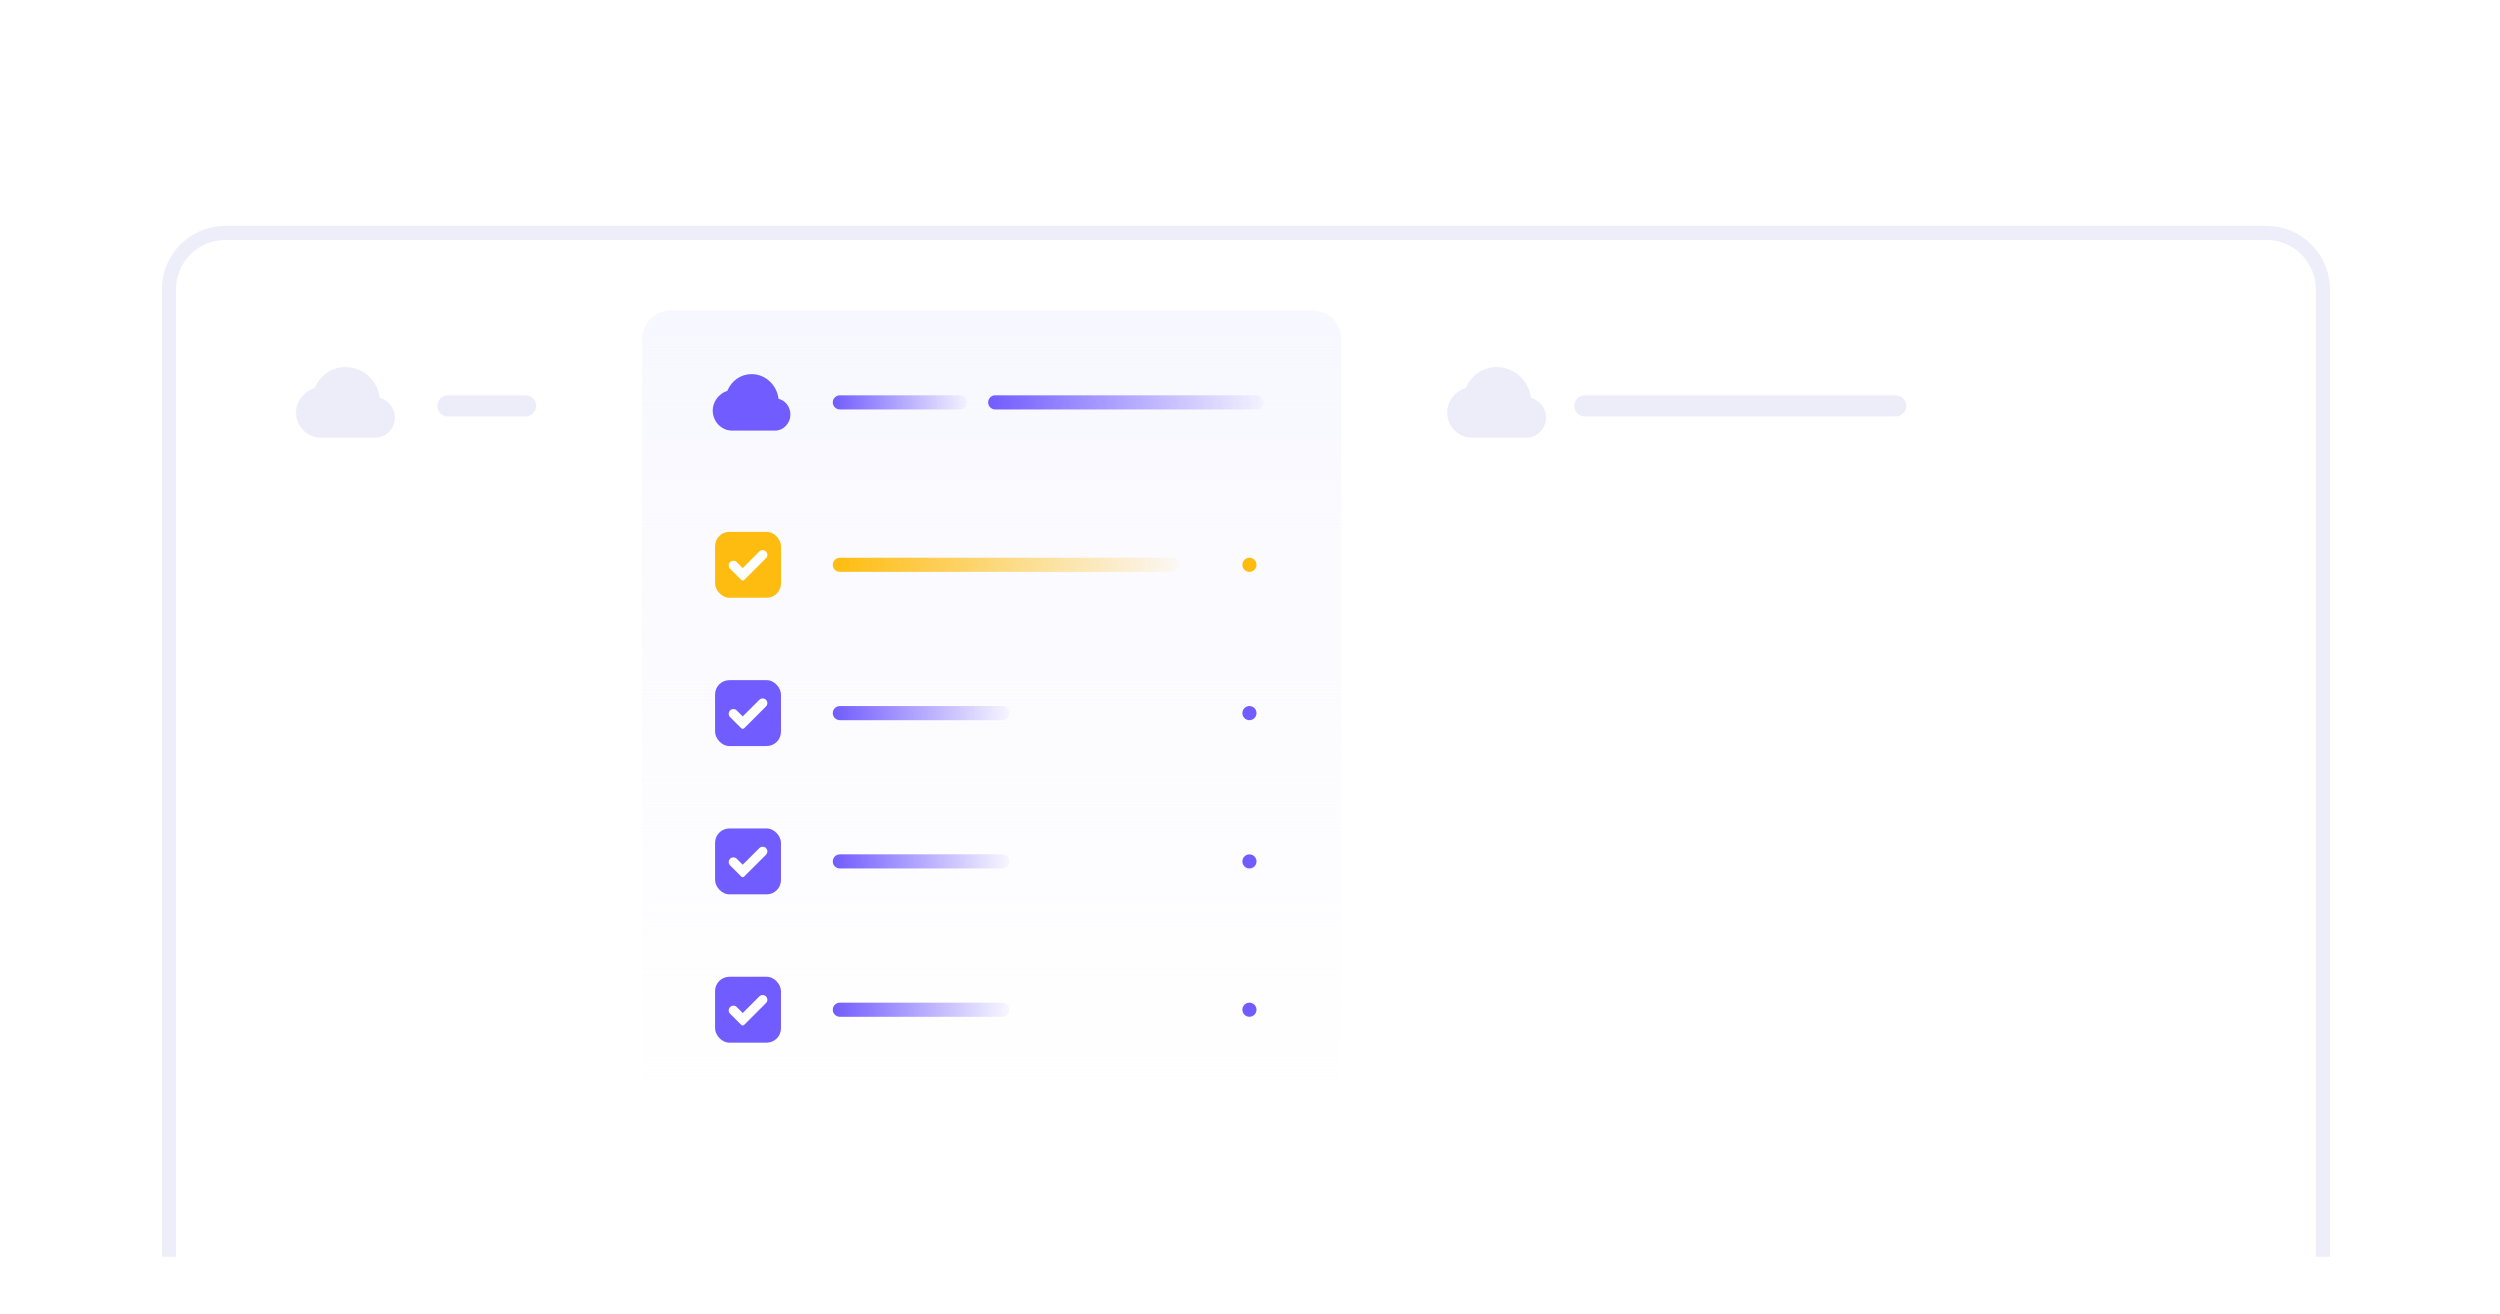 <svg width="354" height="186" viewBox="0 0 354 186" fill="none" xmlns="http://www.w3.org/2000/svg">
<mask id="mask0_1170_47193" style="mask-type:alpha" maskUnits="userSpaceOnUse" x="0" y="0" width="354" height="186">
<rect width="354" height="186" fill="#D9D9D9"/>
</mask>
<g mask="url(#mask0_1170_47193)">
<path d="M328.921 177.976V40.976C328.921 36.557 325.339 32.976 320.921 32.976H31.921C27.503 32.976 23.921 36.557 23.921 40.976V177.976" stroke="#D4D6F5" stroke-opacity="0.4" stroke-width="2"/>
<path d="M90.921 47.976C90.921 45.766 92.712 43.976 94.921 43.976H185.921C188.13 43.976 189.921 45.766 189.921 47.976V161.976H90.921V47.976Z" fill="url(#paint0_linear_1170_47193)"/>
<g filter="url(#filter0_b_1170_47193)">
<path d="M216.782 56.341C216.476 53.883 214.413 51.976 211.921 51.976C209.992 51.976 208.316 53.126 207.551 54.94C206.047 55.398 204.921 56.847 204.921 58.404C204.921 60.373 206.491 61.976 208.421 61.976H216.121C217.665 61.976 218.921 60.694 218.921 59.118C218.92 58.478 218.709 57.857 218.321 57.353C217.933 56.85 217.391 56.494 216.782 56.341Z" fill="#EDEDFA"/>
</g>
<rect x="101.254" y="75.309" width="9.333" height="9.333" rx="2.03" fill="#FFBC10"/>
<path d="M108.463 78.093C108.203 77.833 107.782 77.833 107.522 78.093L105.168 80.445L104.321 79.598C104.061 79.339 103.639 79.338 103.38 79.598V79.598C103.119 79.858 103.119 80.28 103.379 80.54L104.963 82.122C105.076 82.236 105.26 82.236 105.373 82.122L108.463 79.035C108.723 78.775 108.723 78.353 108.463 78.093V78.093Z" fill="white"/>
<rect x="101.254" y="96.309" width="9.333" height="9.333" rx="2.03" fill="#715CFF"/>
<path d="M108.463 99.093C108.203 98.833 107.782 98.833 107.522 99.093L105.168 101.445L104.321 100.598C104.061 100.339 103.639 100.339 103.38 100.598V100.598C103.119 100.858 103.119 101.28 103.379 101.54L104.963 103.122C105.076 103.236 105.26 103.236 105.373 103.122L108.463 100.035C108.723 99.775 108.723 99.353 108.463 99.093V99.093Z" fill="white"/>
<rect x="101.254" y="117.309" width="9.333" height="9.333" rx="2.03" fill="#715CFF"/>
<path d="M108.463 120.093C108.203 119.833 107.782 119.833 107.522 120.093L105.168 122.445L104.321 121.598C104.061 121.339 103.639 121.339 103.38 121.598V121.598C103.119 121.858 103.119 122.28 103.379 122.54L104.963 124.122C105.076 124.236 105.26 124.236 105.373 124.122L108.463 121.035C108.723 120.775 108.723 120.353 108.463 120.093V120.093Z" fill="white"/>
<rect x="101.254" y="138.309" width="9.333" height="9.333" rx="2.03" fill="#715CFF"/>
<path d="M108.463 141.093C108.203 140.833 107.782 140.833 107.522 141.093L105.168 143.445L104.321 142.598C104.061 142.339 103.639 142.339 103.38 142.598V142.598C103.119 142.858 103.119 143.28 103.379 143.54L104.963 145.122C105.076 145.236 105.26 145.236 105.373 145.122L108.463 142.035C108.723 141.775 108.723 141.353 108.463 141.093V141.093Z" fill="white"/>
<g filter="url(#filter1_b_1170_47193)">
<path d="M53.782 56.341C53.476 53.883 51.413 51.976 48.921 51.976C46.992 51.976 45.316 53.126 44.551 54.94C43.047 55.398 41.921 56.847 41.921 58.404C41.921 60.373 43.491 61.976 45.421 61.976H53.121C54.665 61.976 55.921 60.694 55.921 59.118C55.92 58.478 55.709 57.857 55.321 57.353C54.933 56.85 54.391 56.494 53.782 56.341Z" fill="#EDEDFA"/>
</g>
<g filter="url(#filter2_b_1170_47193)">
<path d="M110.24 56.468C110 54.501 108.379 52.976 106.421 52.976C104.905 52.976 103.588 53.896 102.987 55.347C101.806 55.714 100.921 56.873 100.921 58.118C100.921 59.694 102.155 60.976 103.671 60.976H109.721C110.934 60.976 111.921 59.95 111.921 58.69C111.92 58.178 111.754 57.681 111.449 57.278C111.145 56.875 110.719 56.59 110.24 56.468Z" fill="#715CFF"/>
</g>
<path d="M61.921 57.476C61.921 56.647 62.593 55.976 63.421 55.976H74.421C75.249 55.976 75.921 56.647 75.921 57.476C75.921 58.304 75.249 58.976 74.421 58.976H63.421C62.593 58.976 61.921 58.304 61.921 57.476Z" fill="#EDEDFA"/>
<path d="M117.921 79.976C117.921 79.423 118.369 78.976 118.921 78.976H165.921C166.473 78.976 166.921 79.423 166.921 79.976C166.921 80.528 166.473 80.976 165.921 80.976H118.921C118.369 80.976 117.921 80.528 117.921 79.976Z" fill="url(#paint1_linear_1170_47193)"/>
<path d="M117.921 56.976C117.921 56.423 118.369 55.976 118.921 55.976H135.921C136.473 55.976 136.921 56.423 136.921 56.976C136.921 57.528 136.473 57.976 135.921 57.976H118.921C118.369 57.976 117.921 57.528 117.921 56.976Z" fill="url(#paint2_linear_1170_47193)"/>
<path d="M139.921 56.976C139.921 56.423 140.369 55.976 140.921 55.976H177.921C178.473 55.976 178.921 56.423 178.921 56.976C178.921 57.528 178.473 57.976 177.921 57.976H140.921C140.369 57.976 139.921 57.528 139.921 56.976Z" fill="url(#paint3_linear_1170_47193)"/>
<path d="M117.921 100.976C117.921 100.423 118.369 99.976 118.921 99.976H141.921C142.473 99.976 142.921 100.423 142.921 100.976C142.921 101.528 142.473 101.976 141.921 101.976H118.921C118.369 101.976 117.921 101.528 117.921 100.976Z" fill="url(#paint4_linear_1170_47193)"/>
<path d="M117.921 121.976C117.921 121.423 118.369 120.976 118.921 120.976H141.921C142.473 120.976 142.921 121.423 142.921 121.976C142.921 122.528 142.473 122.976 141.921 122.976H118.921C118.369 122.976 117.921 122.528 117.921 121.976Z" fill="url(#paint5_linear_1170_47193)"/>
<path d="M117.921 142.976C117.921 142.423 118.369 141.976 118.921 141.976H141.921C142.473 141.976 142.921 142.423 142.921 142.976C142.921 143.528 142.473 143.976 141.921 143.976H118.921C118.369 143.976 117.921 143.528 117.921 142.976Z" fill="url(#paint6_linear_1170_47193)"/>
<path d="M175.921 79.976C175.921 79.423 176.369 78.976 176.921 78.976C177.473 78.976 177.921 79.423 177.921 79.976C177.921 80.528 177.473 80.976 176.921 80.976C176.369 80.976 175.921 80.528 175.921 79.976Z" fill="#FFBC10"/>
<path d="M175.921 100.976C175.921 100.423 176.369 99.976 176.921 99.976C177.473 99.976 177.921 100.423 177.921 100.976C177.921 101.528 177.473 101.976 176.921 101.976C176.369 101.976 175.921 101.528 175.921 100.976Z" fill="#715CFF"/>
<path d="M175.921 121.976C175.921 121.423 176.369 120.976 176.921 120.976C177.473 120.976 177.921 121.423 177.921 121.976C177.921 122.528 177.473 122.976 176.921 122.976C176.369 122.976 175.921 122.528 175.921 121.976Z" fill="#715CFF"/>
<path d="M175.921 142.976C175.921 142.423 176.369 141.976 176.921 141.976C177.473 141.976 177.921 142.423 177.921 142.976C177.921 143.528 177.473 143.976 176.921 143.976C176.369 143.976 175.921 143.528 175.921 142.976Z" fill="#715CFF"/>
<path d="M222.921 57.476C222.921 56.647 223.592 55.976 224.421 55.976H268.421C269.249 55.976 269.921 56.647 269.921 57.476C269.921 58.304 269.249 58.976 268.421 58.976H224.421C223.592 58.976 222.921 58.304 222.921 57.476Z" fill="#EDEDFA"/>
</g>
<defs>
<filter id="filter0_b_1170_47193" x="135.983" y="-16.962" width="151.875" height="147.875" filterUnits="userSpaceOnUse" color-interpolation-filters="sRGB">
<feFlood flood-opacity="0" result="BackgroundImageFix"/>
<feGaussianBlur in="BackgroundImage" stdDeviation="34.469"/>
<feComposite in2="SourceAlpha" operator="in" result="effect1_backgroundBlur_1170_47193"/>
<feBlend mode="normal" in="SourceGraphic" in2="effect1_backgroundBlur_1170_47193" result="shape"/>
</filter>
<filter id="filter1_b_1170_47193" x="-27.017" y="-16.962" width="151.875" height="147.875" filterUnits="userSpaceOnUse" color-interpolation-filters="sRGB">
<feFlood flood-opacity="0" result="BackgroundImageFix"/>
<feGaussianBlur in="BackgroundImage" stdDeviation="34.469"/>
<feComposite in2="SourceAlpha" operator="in" result="effect1_backgroundBlur_1170_47193"/>
<feBlend mode="normal" in="SourceGraphic" in2="effect1_backgroundBlur_1170_47193" result="shape"/>
</filter>
<filter id="filter2_b_1170_47193" x="31.983" y="-15.962" width="148.875" height="145.875" filterUnits="userSpaceOnUse" color-interpolation-filters="sRGB">
<feFlood flood-opacity="0" result="BackgroundImageFix"/>
<feGaussianBlur in="BackgroundImage" stdDeviation="34.469"/>
<feComposite in2="SourceAlpha" operator="in" result="effect1_backgroundBlur_1170_47193"/>
<feBlend mode="normal" in="SourceGraphic" in2="effect1_backgroundBlur_1170_47193" result="shape"/>
</filter>
<linearGradient id="paint0_linear_1170_47193" x1="140.421" y1="43.976" x2="140.421" y2="161.976" gradientUnits="userSpaceOnUse">
<stop stop-color="#F7F7FF"/>
<stop offset="1" stop-color="#FAFAFF" stop-opacity="0"/>
</linearGradient>
<linearGradient id="paint1_linear_1170_47193" x1="117.921" y1="80.976" x2="169.035" y2="80.976" gradientUnits="userSpaceOnUse">
<stop stop-color="#FFBC10"/>
<stop offset="1" stop-color="#FFBC10" stop-opacity="0"/>
</linearGradient>
<linearGradient id="paint2_linear_1170_47193" x1="117.921" y1="57.976" x2="137.741" y2="57.976" gradientUnits="userSpaceOnUse">
<stop stop-color="#715CFF"/>
<stop offset="1" stop-color="#715CFF" stop-opacity="0"/>
</linearGradient>
<linearGradient id="paint3_linear_1170_47193" x1="139.921" y1="57.976" x2="180.604" y2="57.976" gradientUnits="userSpaceOnUse">
<stop stop-color="#715CFF"/>
<stop offset="1" stop-color="#715CFF" stop-opacity="0"/>
</linearGradient>
<linearGradient id="paint4_linear_1170_47193" x1="117.921" y1="101.976" x2="144" y2="101.976" gradientUnits="userSpaceOnUse">
<stop stop-color="#715CFF"/>
<stop offset="1" stop-color="#715CFF" stop-opacity="0"/>
</linearGradient>
<linearGradient id="paint5_linear_1170_47193" x1="117.921" y1="122.976" x2="144" y2="122.976" gradientUnits="userSpaceOnUse">
<stop stop-color="#715CFF"/>
<stop offset="1" stop-color="#715CFF" stop-opacity="0"/>
</linearGradient>
<linearGradient id="paint6_linear_1170_47193" x1="117.921" y1="143.976" x2="144" y2="143.976" gradientUnits="userSpaceOnUse">
<stop stop-color="#715CFF"/>
<stop offset="1" stop-color="#715CFF" stop-opacity="0"/>
</linearGradient>
</defs>
</svg>
